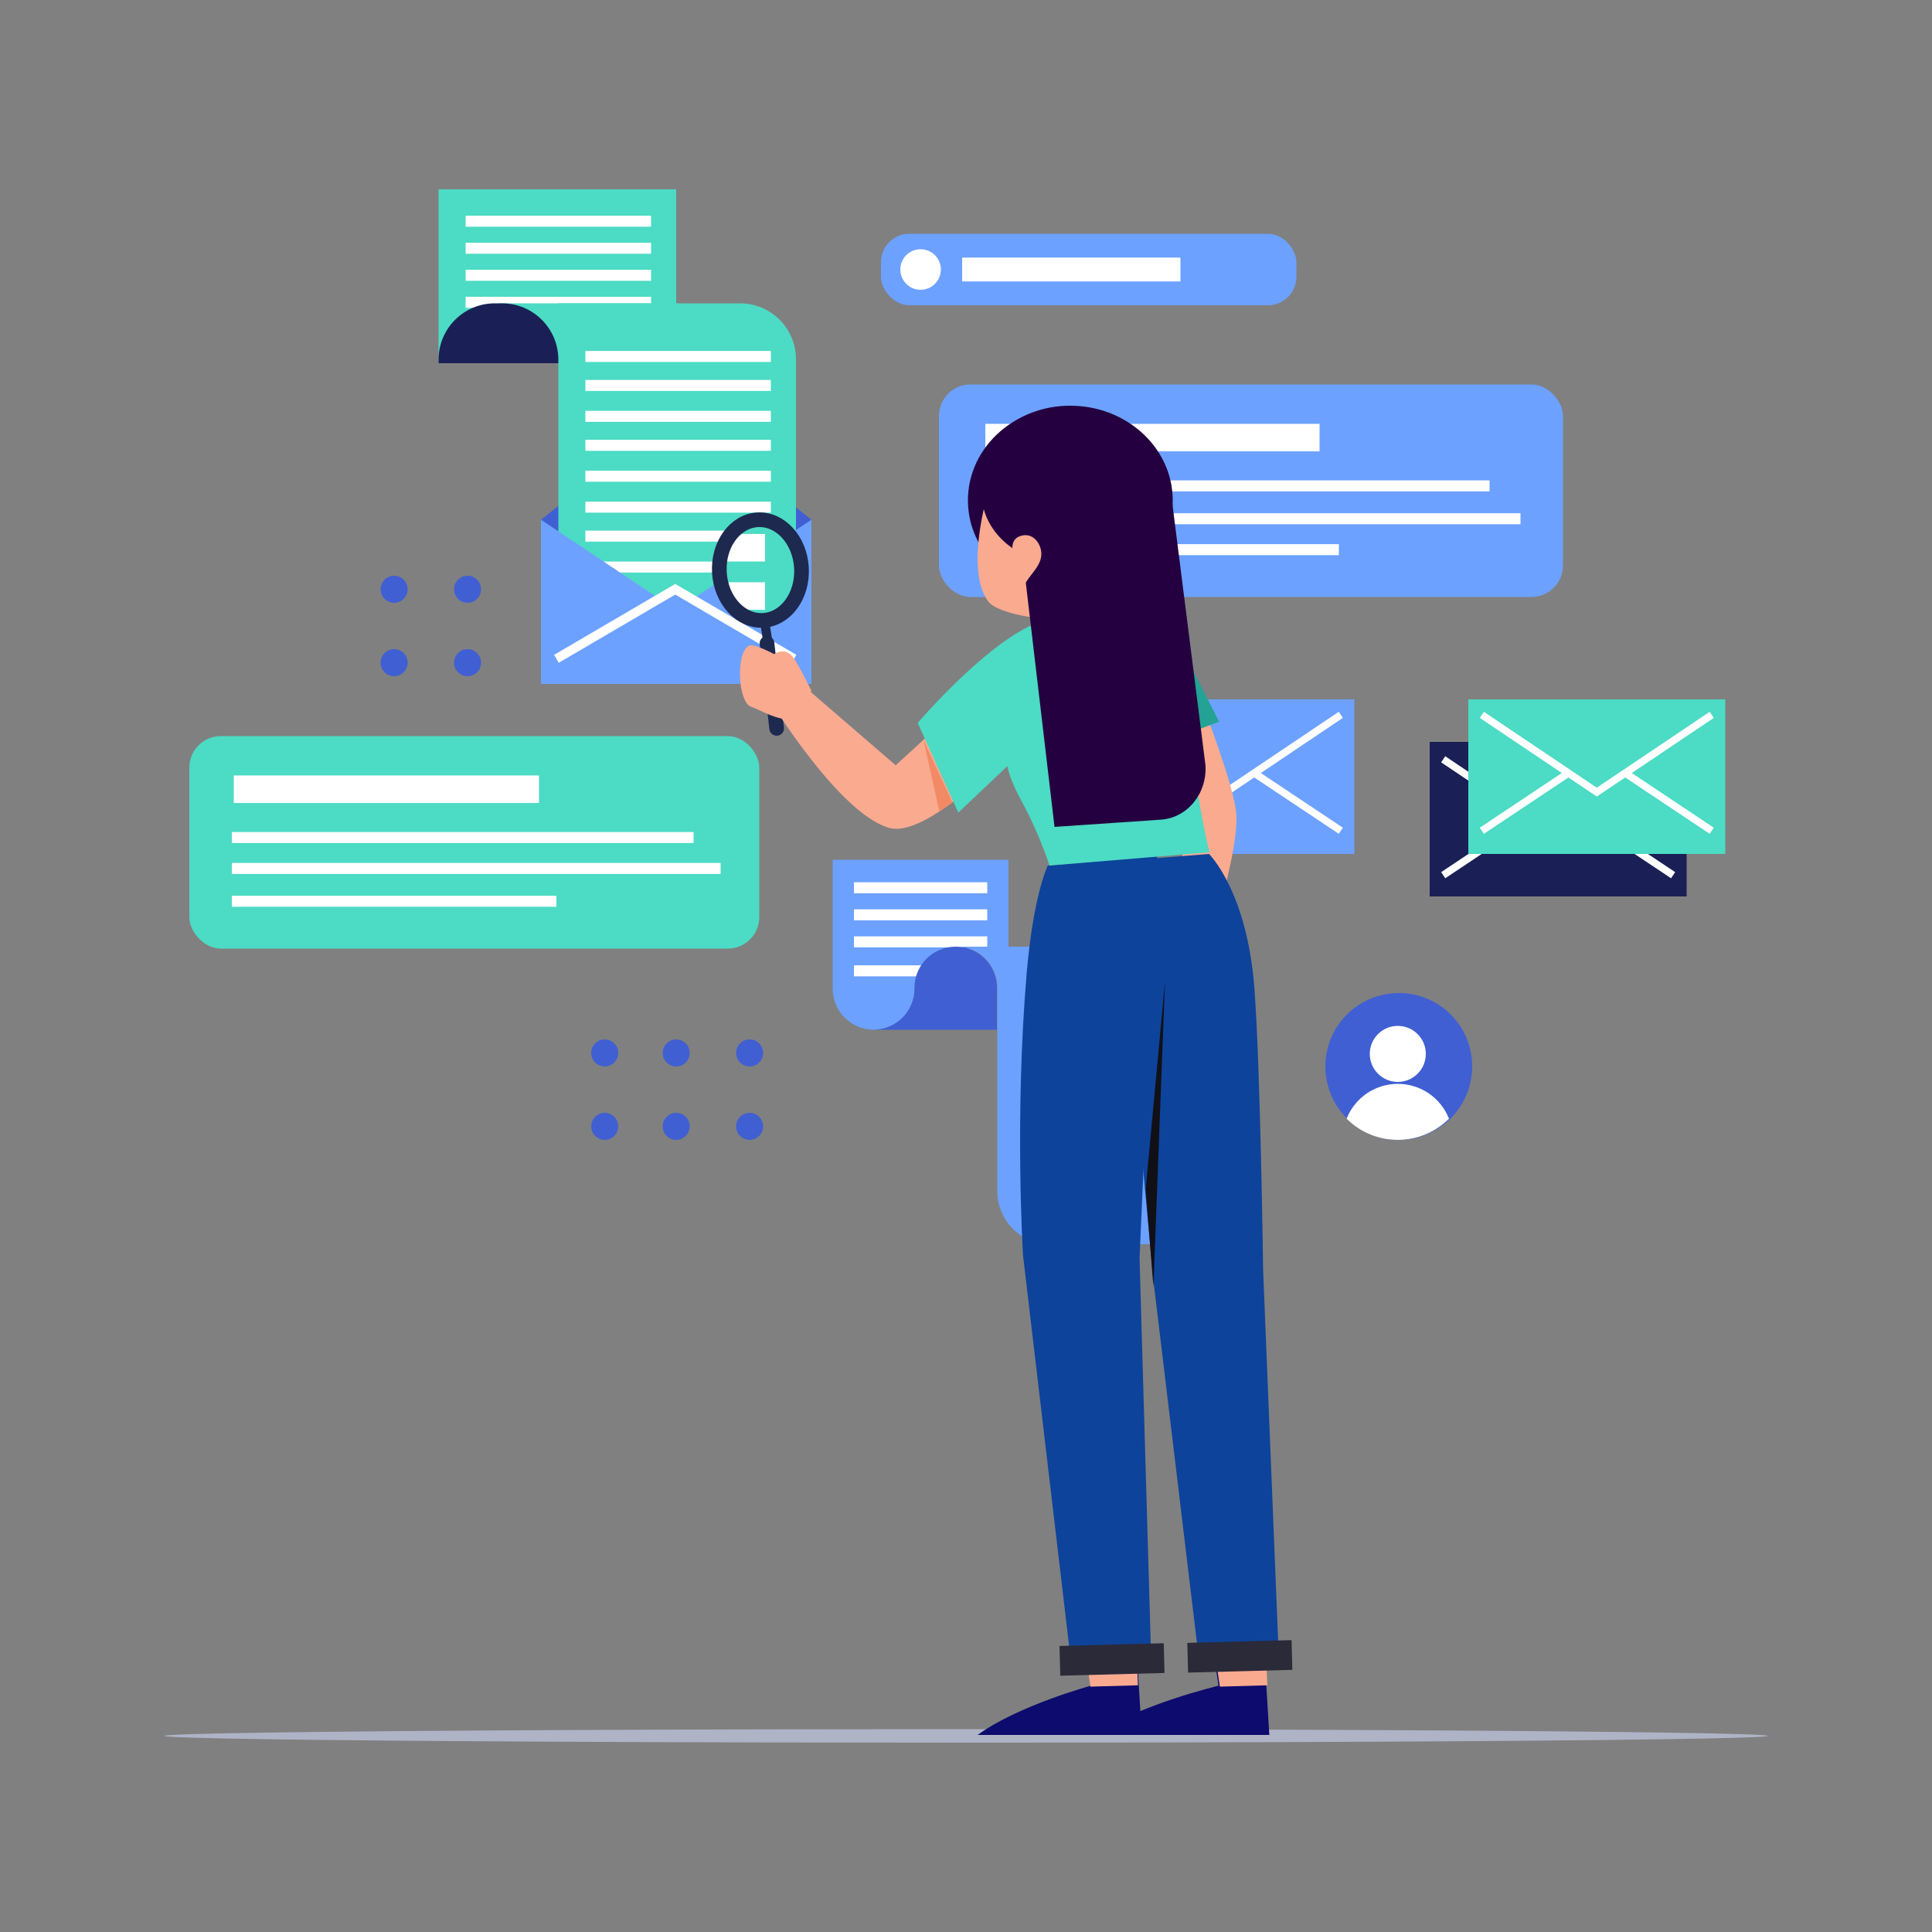 <svg xmlns="http://www.w3.org/2000/svg" xmlns:xlink="http://www.w3.org/1999/xlink" width="1000px" height="1000px" viewBox="0 0 1000 1000"><rect x="0" y="0" width="1000" height="1000" fill="#808080" stroke="none"/><title>编组 166</title><desc>Created with Sketch.</desc><g id="&#x4E0A;&#x4F20;" stroke="none" stroke-width="1" fill="none" fill-rule="evenodd"><g id="&#x753B;&#x677F;" transform="translate(-1652, -10979)"><g id="&#x7F16;&#x7EC4;-166" transform="translate(1652, 10979)"><rect id="&#x77E9;&#x5F62;&#x590D;&#x5236;-98" x="0" y="0" width="1000" height="1000"></rect><g id="&#x7F16;&#x7EC4;-289" transform="translate(85, 98)"><polygon id="Path" fill="#405FD3" points="335 171.068 265.004 115 195 171.068 195 256 335 256"></polygon><rect id="Rectangle" fill="#4CDBC4" x="142" y="0" width="123" height="90"></rect><path d="M156,16.5 L252,16.5" id="Path" stroke="#FFFFFF" stroke-width="5.7"></path><path d="M156,30.5 L252,30.5" id="Path" stroke="#FFFFFF" stroke-width="5.7"></path><path d="M156,44.5 L252,44.5" id="Path" stroke="#FFFFFF" stroke-width="5.7"></path><path d="M156,58.5 L252,58.5" id="Path" stroke="#FFFFFF" stroke-width="5.7"></path><rect id="Rectangle" fill="#4CDBC4" x="173" y="59" width="93" height="31"></rect><path d="M204,59 L298.007,59 C305.697,59 313.071,62.05 318.508,67.479 C323.945,72.908 327,80.271 327,87.949 L327,225 L204,225 L204,59 Z" id="Path" fill="#4CDBC4"></path><path d="M171.132,59 L174.841,59 C190.945,59 204,72.051 204,88.151 L204,90 L142,90 L142,88.151 C142,72.061 155.039,59.015 171.132,59 Z" id="Path" fill="#1A2056"></path><path d="M218,86.5 L314,86.5" id="Path" stroke="#FFFFFF" stroke-width="5.7"></path><path d="M218,101.5 L314,101.5" id="Path" stroke="#FFFFFF" stroke-width="5.7"></path><path d="M218,117.5 L314,117.5" id="Path" stroke="#FFFFFF" stroke-width="5.7"></path><path d="M218,132.5 L314,132.5" id="Path" stroke="#FFFFFF" stroke-width="5.7"></path><path d="M218,148.5 L314,148.5" id="Path" stroke="#FFFFFF" stroke-width="5.7"></path><path d="M218,164.5 L314,164.5" id="Path" stroke="#FFFFFF" stroke-width="5.7"></path><path d="M218,179.5 L314,179.5" id="Path" stroke="#FFFFFF" stroke-width="5.7"></path><path d="M218,195.5 L314,195.5" id="Path" stroke="#FFFFFF" stroke-width="5.7"></path><path d="M437,347 L437,392.37 L409.828,392.37 C404.183,392.367 398.768,394.613 394.777,398.612 C390.785,402.61 388.544,408.034 388.546,413.689 C388.546,425.459 379.022,435 367.273,435 C355.524,435 346,425.459 346,413.689 L346,347 L437,347 Z" id="Path" fill="#6CA1FF"></path><path d="M357,361.5 L426,361.5" id="Path" stroke="#FFFFFF" stroke-width="5.7"></path><path d="M357,375.5 L426,375.5" id="Path" stroke="#FFFFFF" stroke-width="5.7"></path><path d="M357,389.5 L426,389.5" id="Path" stroke="#FFFFFF" stroke-width="5.7"></path><path d="M357,404.5 L426,404.5" id="Path" stroke="#FFFFFF" stroke-width="5.7"></path><path d="M522,418.972 L522,546 L458.474,546 C451.245,546.002 444.311,543.12 439.198,537.988 C434.086,532.855 431.213,525.893 431.213,518.634 L431.213,413.31 C431.215,407.659 428.981,402.239 425.003,398.242 C421.025,394.245 415.628,392 410,392 L495.114,392 C509.953,392 521.986,404.071 522,418.972 Z" id="Path" fill="#6CA1FF"></path><path d="M430.996,413.72 L430.996,435 L367,435 C378.78,435 388.329,425.473 388.329,413.72 C388.172,406.013 392.204,398.824 398.869,394.925 C405.534,391.025 413.791,391.025 420.456,394.925 C427.121,398.824 431.152,406.013 430.996,413.72 Z" id="Path" fill="#405FD3"></path><rect id="Rectangle" fill="#6CA1FF" x="483" y="264" width="133" height="80"></rect><path d="M564,302 L609,332" id="Path" stroke="#FFFFFF" stroke-width="3.8"></path><polyline id="Path" stroke="#FFFFFF" stroke-width="3.8" points="609 272 549.491 312 490 272"></polyline><rect id="Rectangle" fill="#1A2056" x="655" y="286" width="133" height="80"></rect><path d="M662,355 L707,325" id="Path" stroke="#FFFFFF" stroke-width="3.8"></path><path d="M736,325 L781,355" id="Path" stroke="#FFFFFF" stroke-width="3.8"></path><polyline id="Path" stroke="#FFFFFF" stroke-width="3.8" points="781 295 721.5 335 662 295"></polyline><rect id="Rectangle" fill="#6CA1FF" x="401" y="101" width="323" height="110" rx="16.311"></rect><path d="M425,128.5 L598,128.5" id="Path" stroke="#FFFFFF" stroke-width="14.25"></path><path d="M425,153.5 L686,153.5" id="Path" stroke="#FFFFFF" stroke-width="5.7"></path><path d="M425,170.5 L702,170.5" id="Path" stroke="#FFFFFF" stroke-width="5.7"></path><path d="M425,186.5 L608,186.5" id="Path" stroke="#FFFFFF" stroke-width="5.7"></path><polygon id="Path" fill="#6CA1FF" points="335 256 195 256 195 171 265.004 217.765 335 171"></polygon><polyline id="Path" stroke="#FFFFFF" stroke-width="4.75" fill="#6CA1FF" points="203 243 264.504 207 326 243"></polyline><circle id="Oval" fill="#405FD3" cx="157" cy="245" r="7"></circle><circle id="Oval" fill="#405FD3" cx="119" cy="245" r="7"></circle><circle id="Oval" fill="#405FD3" cx="119" cy="207" r="7"></circle><circle id="Oval" fill="#405FD3" cx="157" cy="207" r="7"></circle><circle id="Oval" fill="#405FD3" cx="303" cy="485" r="7"></circle><circle id="Oval" fill="#405FD3" cx="265" cy="485" r="7"></circle><circle id="Oval" fill="#405FD3" cx="265" cy="447" r="7"></circle><circle id="Oval" fill="#405FD3" cx="303" cy="447" r="7"></circle><circle id="Oval" fill="#405FD3" cx="228" cy="485" r="7"></circle><circle id="Oval" fill="#405FD3" cx="228" cy="447" r="7"></circle><rect id="Rectangle" fill="#4CDBC4" x="13" y="283" width="295" height="110" rx="16.311"></rect><rect id="Rectangle" fill="#6CA1FF" x="371" y="23" width="215" height="37" rx="14.695"></rect><path d="M36,310.5 L194,310.5" id="Path" stroke="#FFFFFF" stroke-width="14.25"></path><path d="M413,41.5 L526,41.5" id="Path" stroke="#FFFFFF" stroke-width="12.35"></path><path d="M35,335.5 L274,335.5" id="Path" stroke="#FFFFFF" stroke-width="5.7"></path><path d="M35,351.5 L288,351.5" id="Path" stroke="#FFFFFF" stroke-width="5.7"></path><path d="M35,368.5 L203,368.5" id="Path" stroke="#FFFFFF" stroke-width="5.7"></path><path d="M677,453.999 C677,469.37 667.741,483.226 653.54,489.107 C639.34,494.988 622.995,491.736 612.128,480.866 C601.261,469.996 598.012,453.651 603.896,439.452 C609.781,425.253 623.639,415.997 639.009,416 C649.094,415.977 658.772,419.973 665.902,427.105 C673.032,434.236 677.026,443.915 677,453.999 Z" id="Path" fill="#405FD3"></path><circle id="Oval" fill="#FFFFFF" cx="638.5" cy="447.5" r="14.5"></circle><path d="M665,481.038 C650.353,495.654 626.647,495.654 612,481.038 C616.295,470.153 626.803,463 638.5,463 C650.197,463 660.705,470.153 665,481.038 Z" id="Path" fill="#FFFFFF"></path><rect id="Rectangle" fill="#4CDBC4" x="675" y="264" width="133" height="80"></rect><path d="M682,332 L727,302" id="Path" stroke="#FFFFFF" stroke-width="3.8"></path><path d="M756,302 L801,332" id="Path" stroke="#FFFFFF" stroke-width="3.8"></path><polyline id="Path" stroke="#FFFFFF" stroke-width="3.8" points="801 272 741.496 312 682 272"></polyline><circle id="Oval" fill="#FFFFFF" cx="391.5" cy="41.5" r="10.5"></circle><ellipse id="Oval" fill="#AFB3C6" cx="415" cy="800.5" rx="415" ry="3.5"></ellipse><path d="M490,332 L535,302" id="Path" stroke="#515256" stroke-width="2.85" stroke-linecap="round"></path><path d="M532.441,415 L517.428,409.355 L529.209,329.752 L506,284.861 L537.184,266 C537.184,266 554.087,309.307 554.935,323.59 C556.409,348.613 532.441,415 532.441,415 Z" id="Path" fill="#F9AA8F"></path><polygon id="Path" fill="#23A295" points="546 275.546 504.761 291 491 241.952 523.376 231"></polygon><path d="M312,235 L317,279" id="Path" stroke="#1D294F" stroke-width="7.6" stroke-linecap="round"></path><path d="M311,225 L313,238" id="Path" stroke="#1D294F" stroke-width="4.75" stroke-linecap="round"></path><ellipse id="Oval" fill="#4CDBC4" transform="translate(308.591, 197.072) rotate(-3.18) translate(-308.591, -197.072) " cx="308.591" cy="197.072" rx="21.275" ry="26.077"></ellipse><path d="M291,185.5 L311,185.5" id="Path" stroke="#FFFFFF" stroke-width="14.25"></path><path d="M292,210.5 L311,210.5" id="Path" stroke="#FFFFFF" stroke-width="14.25"></path><ellipse id="Oval" stroke="#1D294F" stroke-width="7.6" stroke-linecap="round" transform="translate(308.591, 197.072) rotate(-3.18) translate(-308.591, -197.072) " cx="308.591" cy="197.072" rx="21.275" ry="26.077"></ellipse><path d="M482,800 L572,800 L568.78,747 L542.855,755.724 L545.717,774.516 C545.717,774.516 503.099,784.671 482,800 Z" id="Path" fill="#0D0B6D"></path><polygon id="Path" fill="#F9AA8F" points="569.958 751 571 774.311 546.415 775 544 759.003"></polygon><path d="M421,800 L506,800 L502.775,747 L476.798,755.724 L479.674,774.516 C479.674,774.516 442.134,784.671 421,800 Z" id="Path" fill="#0D0B6D"></path><polygon id="Path" fill="#F9AA8F" points="502.958 751 504 774.311 479.423 775 477 759.003"></polygon><path d="M577,762 L535.308,758.796 L511.976,564.555 L492,347.939 L540.779,344 C540.779,344 560.545,363.259 564.312,413.97 C567.449,456.217 568.794,559.592 568.794,559.592 L577,762 Z" id="Path" fill="#0D439B"></path><path d="M437,290.953 C437,290.953 394.887,336.358 375.043,330.474 C349.076,322.807 314,265.273 314,265.273 L330.936,257 L378.601,298.084 L422.523,257.922 L437,290.953 Z" id="Path" fill="#F9AA8F"></path><path d="M510.783,758.596 L469.317,762 L444.523,551.846 C444.523,551.846 440.065,480.721 446.403,405.773 C449.9,364.846 457.34,349.997 457.34,349.997 L514,345 L504.829,553.264 L510.783,758.596 Z" id="Path" fill="#0D439B"></path><path d="M390,276.178 L411.006,322.621 L436.389,298.561 C436.389,298.561 437.457,305.296 443.54,316.211 C449.407,327.022 454.318,338.328 458.218,350 L541,343.16 C541,343.16 534.716,317.695 533.639,299.255 C532.422,278.514 535.451,224.924 511.968,216.88 C491.662,209.926 486.121,217.056 457.859,222.588 C431.242,227.813 390,276.178 390,276.178 Z" id="Path" fill="#4CDBC4"></path><polygon id="Rectangle" fill="#2B2A38" transform="translate(490.573, 760.94) rotate(-1.51) translate(-490.573, -760.94) " points="463.582 753.243 517.563 753.244 517.563 768.638 463.582 768.637"></polygon><polygon id="Rectangle" fill="#2B2A38" transform="translate(556.733, 759.329) rotate(-1.51) translate(-556.733, -759.329) " points="529.742 751.632 583.723 751.632 583.723 767.026 529.742 767.026"></polygon><path d="M521.998,160.556 C522.261,187.619 498.747,209.761 469.478,209.998 C442.28,210.226 419.635,191.432 416.397,167.032 C416.15,165.179 416.018,163.313 416.002,161.444 C415.862,147.183 422.319,134.293 432.751,125.261 C442.729,116.729 455.411,112.029 468.531,112.002 C497.791,111.765 521.743,133.503 521.998,160.556 Z" id="Path" fill="#240040"></path><path d="M456.409,222.52 C456.409,222.52 431.72,220.249 426.507,213.279 C411.844,193.646 431.101,141 431.101,141 L488.019,175.245 C488.019,175.245 497.155,222.642 496.998,222.686 L460.506,233 L456.409,222.52 Z" id="Path" fill="#F9AA8F"></path><path d="M491.991,179.691 C481.959,192.155 463.977,196.143 448.367,190.472 C447.119,190.032 445.896,189.522 444.704,188.947 C442.735,188.029 440.846,186.95 439.056,185.721 C421.935,174.02 417.859,152.352 429.972,137.311 C431.125,135.883 432.395,134.552 433.767,133.332 C446.584,121.893 467.438,120.693 482.96,131.272 C499.923,142.86 504.043,164.229 492.377,179.253 C492.228,179.402 492.105,179.542 491.991,179.691 Z" id="Path" fill="#240040"></path><path d="M515.879,326.251 L460.817,330 L441,161.457 L520.956,156 L538.93,297.895 C539.952,312.647 529.622,325.314 515.879,326.251 Z" id="Path" fill="#240040"></path><polygon id="Path" fill="#101016" points="518 410 512.005 568 508 517.661"></polygon><path d="M440.344,191.304 C440.344,191.304 435.798,181.596 443.427,179.358 C449.112,177.69 452.379,182.237 453.369,185.133 C456.715,194.895 445.74,199.749 444.163,208" id="Path" fill="#F9AA8F"></path><path d="M335,259.512 L332.436,254.476 C332.436,254.476 328.029,245.523 325.386,242.111 C321.111,236.56 315.692,240.575 315.692,240.575 C315.692,240.575 305.355,234.998 302.781,236.159 C295.679,239.37 296.921,265.324 303.663,267.776 C308.88,269.669 312.114,272.078 318.847,273.788 C321.702,274.513 325.394,273.134 327.536,273.265" id="Path" fill="#F9AA8F"></path><polygon id="Path" fill="#F28A66" points="408 317.313 393 285 401.203 322"></polygon></g></g></g></g></svg>